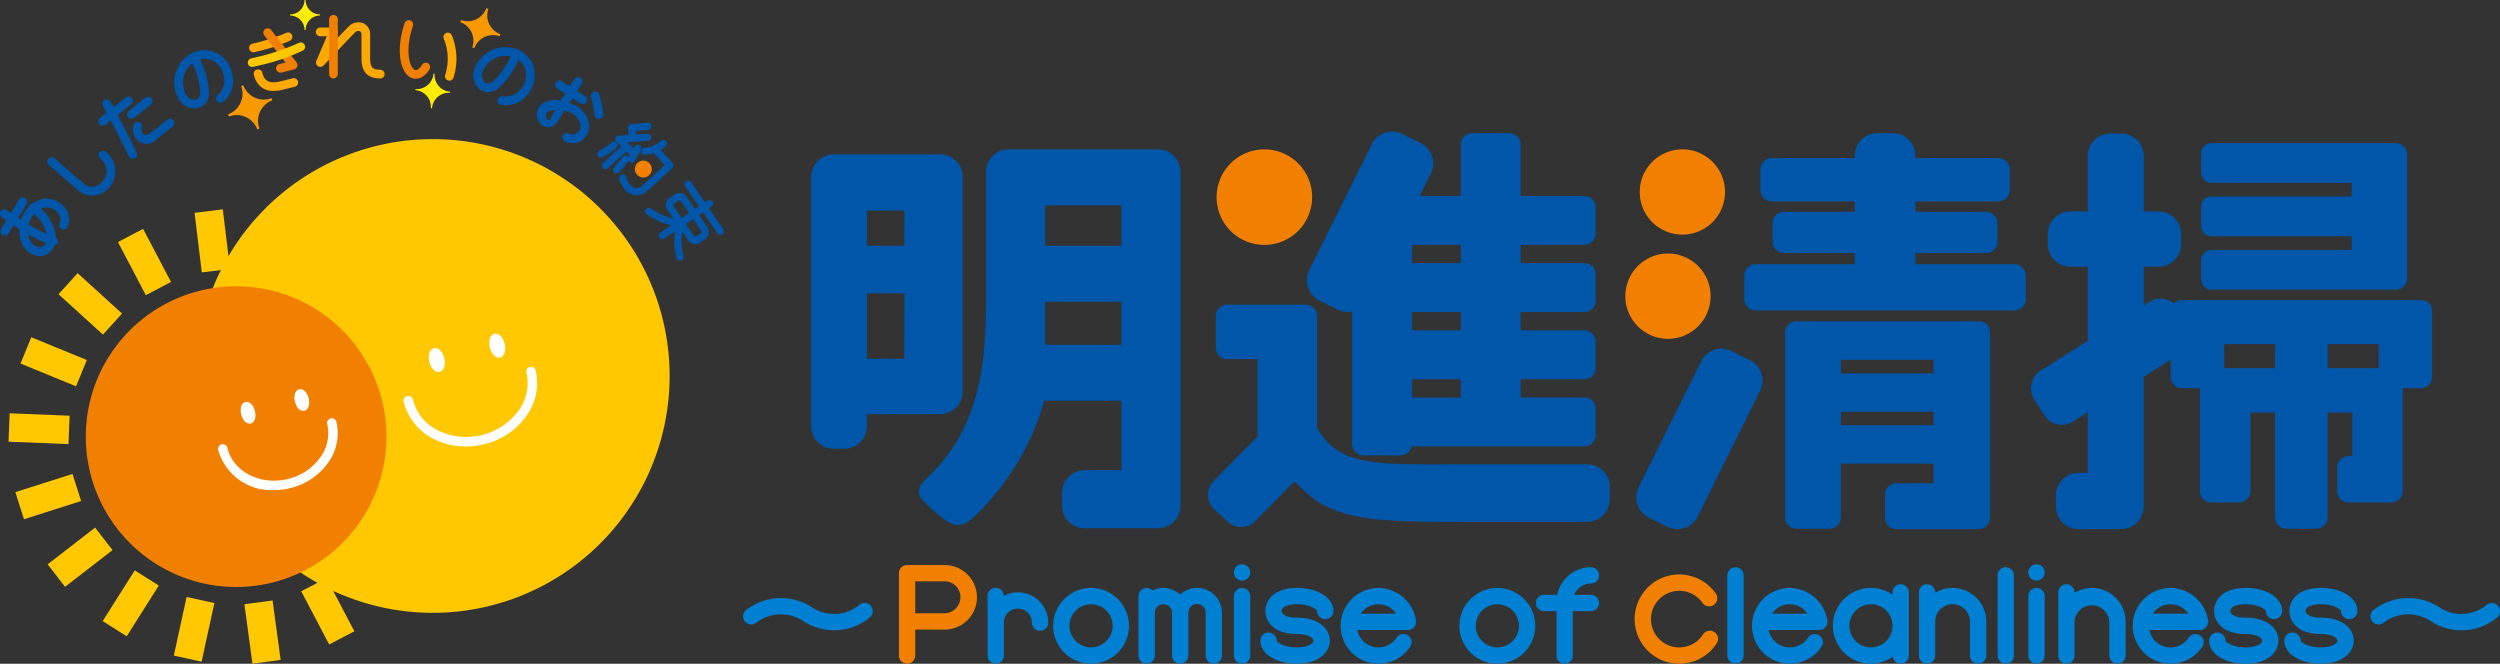 <svg xmlns="http://www.w3.org/2000/svg" xmlns:xlink="http://www.w3.org/1999/xlink" width="301.332" height="80" viewBox="0 0 301.332 80">
  <rect x="0" y="0" width="301.332" height="80" fill="#333333" stroke="none"/>
  <defs>
    <clipPath id="clip-path">
      <rect id="長方形_14288" data-name="長方形 14288" width="301.332" height="80" fill="none"/>
    </clipPath>
  </defs>
  <g id="グループ_4051" data-name="グループ 4051" clip-path="url(#clip-path)">
    <path id="パス_21925" data-name="パス 21925" d="M14.355,13.3a.524.524,0,0,0,.738.083l2.028-1.614a.525.525,0,0,0-.653-.822l-2.029,1.615a.526.526,0,0,0-.084.738" transform="translate(1.074 0.818)" fill="#0056a9"/>
    <path id="パス_21926" data-name="パス 21926" d="M19.778,13.506a.526.526,0,0,0-.738-.084l-1.949,1.551c-.206.166-.595.417-.859.248a.85.85,0,0,1-.256-.861.525.525,0,1,0-1.017-.256,1.87,1.87,0,0,0,.705,2,1.7,1.7,0,0,0,2.081-.309l1.949-1.551a.525.525,0,0,0,.084-.738" transform="translate(1.124 1.004)" fill="#0056a9"/>
    <path id="パス_21937" data-name="パス 21937" d="M69.257,16.625a.438.438,0,0,0-.587-.65,6.131,6.131,0,0,1-1.451.969.436.436,0,0,0-.236.571.419.419,0,0,0,.08.125.436.436,0,0,0,.491.111,7.009,7.009,0,0,0,1.7-1.126" transform="translate(5.05 1.197)" fill="#0056a9"/>
    <path id="パス_21955" data-name="パス 21955" d="M223.4,36.011H201.432a1.362,1.362,0,0,0-1.359,1.366V59.645a1.359,1.359,0,0,0,1.359,1.365h4a1.36,1.36,0,0,0,1.36-1.365V53.164h11.172V55.54H213.48a1.364,1.364,0,0,0-1.364,1.366v2.8a1.362,1.362,0,0,0,1.364,1.359H223.4a1.359,1.359,0,0,0,1.361-1.359V37.18a1.276,1.276,0,0,0-1.361-1.169m-5.438,12.527H206.792V46.914h11.173Zm0-6.245H206.792V40.64h11.173Z" transform="translate(15.091 2.717)" fill="#0056a9"/>
    <path id="パス_21956" data-name="パス 21956" d="M247.948,33.7h22.229a1.359,1.359,0,0,0,1.36-1.363V17.4a1.356,1.356,0,0,0-1.36-1.359H247.948a1.25,1.25,0,0,0-1.253,1.251v2.285a1.254,1.254,0,0,0,1.253,1.256h16.9v1.645h-16.9a1.253,1.253,0,0,0-1.253,1.252v2.289a1.251,1.251,0,0,0,1.253,1.25h16.9v1.645h-16.9a1.252,1.252,0,0,0-1.253,1.253v2.289a1.252,1.252,0,0,0,1.253,1.251" transform="translate(18.608 1.21)" fill="#0056a9"/>
    <g id="グループ_4326" data-name="グループ 4326">
      <g id="グループ_4318" data-name="グループ 4318">
        <g id="グループ_4316" data-name="グループ 4316">
          <g id="グループ_4315" data-name="グループ 4315">
            <g id="グループ_4314" data-name="グループ 4314">
              <path id="パス_21914" data-name="パス 21914" d="M78.28,37.531A28.549,28.549,0,1,1,43.9,16.367,28.55,28.55,0,0,1,78.28,37.531" transform="translate(1.656 1.176)" fill="#ffc800"/>
              <g id="グループ_4313" data-name="グループ 4313">
                <path id="パス_21919" data-name="パス 21919" d="M52.733,50.719a8.454,8.454,0,0,1-3.938-.952,6.788,6.788,0,0,1-3.542-4.43.571.571,0,0,1,1.112-.263,5.646,5.646,0,0,0,2.964,3.682,7.83,7.83,0,0,0,9.728-2.315,5.648,5.648,0,0,0,.99-4.621.57.57,0,1,1,1.109-.267A6.774,6.774,0,0,1,59.987,47.1a8.706,8.706,0,0,1-5.113,3.361,9.242,9.242,0,0,1-2.141.254" transform="translate(3.412 3.101)" fill="#fff"/>
                <path id="パス_21920" data-name="パス 21920" d="M48.685,39.026a.825.825,0,0,0-.568.643,2.066,2.066,0,0,0,.011.995c.173.725.621,1.231,1.087,1.231a.683.683,0,0,0,.148-.017c.51-.123.748-.826.556-1.64s-.735-1.329-1.235-1.212" transform="translate(3.625 2.943)" fill="#fff"/>
                <path id="パス_21921" data-name="パス 21921" d="M56.693,38.626c-.189-.8-.732-1.335-1.235-1.213a.825.825,0,0,0-.567.645,2.07,2.07,0,0,0,.011,1c.171.724.618,1.23,1.088,1.23a.563.563,0,0,0,.146-.019c.511-.119.752-.825.556-1.639" transform="translate(4.136 2.821)" fill="#fff"/>
              </g>
            </g>
            <g id="グループ_4312" data-name="グループ 4312">
              <g id="グループ_4311" data-name="グループ 4311">
                <path id="パス_21915" data-name="パス 21915" d="M45.367,46.015A18.122,18.122,0,1,1,23.542,32.58,18.12,18.12,0,0,1,45.367,46.015" transform="translate(0.725 2.42)" fill="#f28000"/>
                <g id="グループ_4310" data-name="グループ 4310">
                  <path id="パス_21916" data-name="パス 21916" d="M31.176,55.541a6.679,6.679,0,0,1-6.722-4.83.57.57,0,1,1,1.11-.263c.682,2.86,3.934,4.546,7.253,3.758a6.674,6.674,0,0,0,3.913-2.565,4.955,4.955,0,0,0,.87-4.057.57.57,0,1,1,1.109-.265A6.078,6.078,0,0,1,37.66,52.3a7.807,7.807,0,0,1-4.581,3.013,8.25,8.25,0,0,1-1.9.226" transform="translate(1.843 3.536)" fill="#fff"/>
                  <path id="パス_21917" data-name="パス 21917" d="M27.554,45.054a.765.765,0,0,0-.527.6,1.89,1.89,0,0,0,.009.9c.157.659.569,1.118,1,1.118a.545.545,0,0,0,.139-.017c.471-.112.694-.755.518-1.5s-.674-1.211-1.137-1.1" transform="translate(2.035 3.397)" fill="#fff"/>
                  <path id="パス_21918" data-name="パス 21918" d="M34.711,44.723c-.174-.73-.674-1.214-1.139-1.1s-.69.755-.514,1.495c.155.659.565,1.118,1,1.118a.611.611,0,0,0,.139-.016c.47-.112.694-.755.517-1.5" transform="translate(2.489 3.289)" fill="#fff"/>
                </g>
              </g>
              <g id="グループ_4309" data-name="グループ 4309">
                <path id="パス_24499" data-name="パス 24499" d="M0,0H3.425V7.232H0Z" transform="translate(14.216 29.176) rotate(-27.705)" fill="#ffc800"/>
                <path id="パス_24500" data-name="パス 24500" d="M0,0H3.426V7.233H0Z" transform="matrix(0.993, -0.121, 0.121, 0.993, 23.451, 25.65)" fill="#ffc800"/>
                <path id="パス_24498" data-name="パス 24498" d="M0,0H3.426V7.233H0Z" transform="matrix(0.673, -0.74, 0.74, 0.673, 7.054, 35.463)" fill="#ffc800"/>
                <path id="パス_24497" data-name="パス 24497" d="M0,0H3.427V7.234H0Z" transform="translate(2.473 43.819) rotate(-67.689)" fill="#ffc800"/>
                <path id="パス_24496" data-name="パス 24496" d="M0,0H3.426V7.234H0Z" transform="matrix(0.04, -0.999, 0.999, 0.04, 1.027, 53.239)" fill="#ffc800"/>
                <path id="パス_24495" data-name="パス 24495" d="M0,0H7.231V3.427H0Z" transform="translate(1.85 59.319) rotate(-17.673)" fill="#ffc800"/>
                <path id="パス_24494" data-name="パス 24494" d="M0,0H7.231V3.426H0Z" transform="matrix(0.791, -0.612, 0.612, 0.791, 5.744, 68.02)" fill="#ffc800"/>
                <path id="パス_24493" data-name="パス 24493" d="M0,0H7.234V3.427H0Z" transform="translate(12.376 74.862) rotate(-57.682)" fill="#ffc800"/>
                <path id="パス_24492" data-name="パス 24492" d="M0,0H7.232V3.427H0Z" transform="translate(20.952 79.022) rotate(-77.696)" fill="#ffc800"/>
                <path id="パス_24491" data-name="パス 24491" d="M0,0H3.426V7.232H0Z" transform="matrix(0.991, -0.134, 0.134, 0.991, 29.461, 72.833)" fill="#ffc800"/>
                <path id="パス_24490" data-name="パス 24490" d="M0,0H3.425V7.235H0Z" transform="matrix(0.886, -0.465, 0.465, 0.886, 36.312, 71.269)" fill="#ffc800"/>
              </g>
            </g>
          </g>
          <g id="グループ_4308" data-name="グループ 4308">
            <g id="グループ_4307" data-name="グループ 4307">
              <path id="パス_21940" data-name="パス 21940" d="M81.732,26.109,80,23.57l.3-.208a.437.437,0,1,0-.494-.722l-.3.206L77.87,20.452a.437.437,0,1,0-.722.491l1.635,2.4-.472.322L77.29,22.171a1.021,1.021,0,0,0-1.417-.268l-.626.427a1.022,1.022,0,0,0-.268,1.418l.723,1.058a7.768,7.768,0,0,1-2.7-1.212.437.437,0,0,0-.617.6.426.426,0,0,0,.1.106,8.651,8.651,0,0,0,2.925,1.336l-1.261.861a.437.437,0,1,0,.494.722l1.259-.86a8.686,8.686,0,0,0,.181,3.21.464.464,0,0,0,.062.137.437.437,0,0,0,.784-.357,7.788,7.788,0,0,1-.147-2.952l.721,1.058a1.024,1.024,0,0,0,1.42.268l.626-.429a1.021,1.021,0,0,0,.268-1.417L78.8,24.385l.473-.322L81.009,26.6a.437.437,0,0,0,.723-.493m-5.992-3.055.627-.427a.142.142,0,0,1,.2.038l1.021,1.492-.868.591L75.7,23.257a.146.146,0,0,1,.038-.2M79.1,26.37a.145.145,0,0,1-.038.2L78.437,27a.148.148,0,0,1-.2-.039L77.214,25.47l.868-.593Z" transform="translate(5.454 1.529)" fill="#0056a9"/>
              <g id="グループ_4306" data-name="グループ 4306">
                <g id="グループ_4305" data-name="グループ 4305">
                  <path id="パス_21928" data-name="パス 21928" d="M56.273,12.2a.526.526,0,0,1,.345-.987A2.3,2.3,0,0,0,58.872,10.2a2.551,2.551,0,0,0,.413-2.34A2.1,2.1,0,0,0,58.5,6.83a10.047,10.047,0,0,1-2.44,3.431,1.825,1.825,0,0,1-2.172.169,2.2,2.2,0,0,1-.723-2.482,4.013,4.013,0,0,1,4.571-2.58,3.4,3.4,0,0,1,2.539,2.147,3.579,3.579,0,0,1-.57,3.328,3.3,3.3,0,0,1-3.335,1.393.932.932,0,0,1-.1-.033m1.269-5.8a.557.557,0,0,0-.057-.015,2.987,2.987,0,0,0-3.309,1.842,1.166,1.166,0,0,0,.3,1.33.79.79,0,0,0,.946-.131A9.022,9.022,0,0,0,57.542,6.4" transform="translate(4.002 0.397)" fill="#0056a9"/>
                  <path id="パス_21935" data-name="パス 21935" d="M64.328,11.844,64.1,11.76l.36-.56.96.614a.524.524,0,0,0,.566-.883l-.96-.616.553-.861a.525.525,0,1,0-.884-.567l-.553.862-.959-.614a.524.524,0,1,0-.567.882l.96.615-.547.855a2.59,2.59,0,0,0-2.537.665,1.639,1.639,0,0,0-.006,1.974,1.254,1.254,0,0,0,1.049.561,1.319,1.319,0,0,0,1.1-.644l.875-1.368c.143.043.293.094.447.152a2.046,2.046,0,0,1,1.458,1.507,1.118,1.118,0,0,1-.376,1.053,1,1,0,0,1-1.05.037.525.525,0,0,0-.5.921.4.4,0,0,0,.07.038,2.037,2.037,0,0,0,2.11-.157,2.156,2.156,0,0,0,.783-2.041,3.058,3.058,0,0,0-2.127-2.338m-2.512,1.8c-.062.111-.133.17-.214.175a.207.207,0,0,1-.171-.073.647.647,0,0,1-.1-.74,1.331,1.331,0,0,1,1.063-.4Z" transform="translate(4.537 0.652)" fill="#0056a9"/>
                  <path id="パス_21936" data-name="パス 21936" d="M67.241,10.636a.525.525,0,0,0-1,.328,10.309,10.309,0,0,1,.418,2.116.525.525,0,0,0,.241.4.515.515,0,0,0,.32.081A.523.523,0,0,0,67.709,13a11.2,11.2,0,0,0-.468-2.367" transform="translate(4.995 0.775)" fill="#0056a9"/>
                </g>
                <path id="パス_21938" data-name="パス 21938" d="M70.651,18.436a.408.408,0,0,0,.048-.087c.012.017.02.035.033.052a.5.5,0,0,0,.11.088.439.439,0,0,0,.6-.166l.716-1.271a.437.437,0,1,0-.761-.43l-.13.228-.759-.736,2.514-.166a.438.438,0,0,0-.057-.873l-1.4.092-.047-.42,1.5-.124a.437.437,0,0,0-.073-.871L71,13.911a.439.439,0,0,0-.4.484l.091.831-1.224.08a.442.442,0,0,0-.383.285.436.436,0,0,0,.087.445l.018.019.586.568L67.6,18.592a.437.437,0,0,0,.587.648L70.4,17.234l.415.4-.143.254-.006.019a.37.37,0,0,0-.073-.09.436.436,0,0,0-.615.055l-1.069,1.277a.438.438,0,0,0,.013.573.316.316,0,0,0,.043.042.437.437,0,0,0,.617-.055Z" transform="translate(5.088 1.037)" fill="#0056a9"/>
                <path id="パス_21939" data-name="パス 21939" d="M75.829,18.468l-1.43-1.58A3.946,3.946,0,0,0,75,16.44a.438.438,0,1,0-.588-.648,3.186,3.186,0,0,1-1.987.829.438.438,0,0,0,.047.874,4.206,4.206,0,0,0,1.088-.225l1.324,1.459c-.132.124-.281.26-.438.405-.761.7-1.708,1.573-2.341,2.111a.87.87,0,0,1-.852.192,1.725,1.725,0,0,1-1-1.285.437.437,0,0,0-.845.223,3.066,3.066,0,0,0,.675,1.3,2.052,2.052,0,0,0,.908.6,1.746,1.746,0,0,0,1.679-.358c.651-.548,1.6-1.428,2.369-2.135.3-.276.565-.521.757-.695a.438.438,0,0,0,.03-.617" transform="translate(5.234 1.183)" fill="#0056a9"/>
                <path id="パス_21941" data-name="パス 21941" d="M73.191,19.016A1.016,1.016,0,1,1,72.175,18a1.017,1.017,0,0,1,1.015,1.014" transform="translate(5.367 1.358)" fill="#f28000"/>
              </g>
            </g>
            <g id="グループ_4304" data-name="グループ 4304">
              <g id="グループ_4298" data-name="グループ 4298">
                <path id="パス_21922" data-name="パス 21922" d="M7.866,23.438a2.829,2.829,0,0,0-2.4-1.172,3.175,3.175,0,0,0-1.445.54.531.531,0,0,0-.43.19.525.525,0,0,0-.116.27,4.067,4.067,0,0,0-.643.879,4.257,4.257,0,0,0-.289.68l-.361-.234L3.2,22.932a.525.525,0,1,0-.895-.548L1.314,24c-.287-.2-.467-.332-.474-.339a.524.524,0,0,0-.732.11.517.517,0,0,0,.108.733c.033.025.237.175.548.394L.125,25.936a.524.524,0,1,0,.894.548l.614-1c.215.14.448.291.693.445a3.622,3.622,0,0,0,.35,1.8,2.437,2.437,0,0,0,2.118,1.46,1.84,1.84,0,0,0,1.659-1.067c.035-.074.062-.146.09-.218a.53.53,0,0,0,.371-.24.5.5,0,0,0,.058-.139.517.517,0,0,0-.238-.576,5.249,5.249,0,0,0-1.785-3.465,2.175,2.175,0,0,1,.636-.176,1.8,1.8,0,0,1,1.435.75,1.122,1.122,0,0,1,.151,1.189.525.525,0,0,0,.926.489.573.573,0,0,0,.033-.061,2.167,2.167,0,0,0-.262-2.237m-3.075,4.7a1.424,1.424,0,0,1-1.177-.878,2.394,2.394,0,0,1-.212-.683,17.021,17.021,0,0,0,2.122,1.044c-.005.012-.009.023-.015.034a.776.776,0,0,1-.718.482m.854-1.6A18.81,18.81,0,0,1,3.463,25.4a3.219,3.219,0,0,1,.29-.748c.028-.048.054-.095.082-.142a2.9,2.9,0,0,1,.273-.375,4.888,4.888,0,0,1,1.537,2.41" transform="translate(0 1.67)" fill="#0056a9"/>
                <path id="パス_21923" data-name="パス 21923" d="M12.75,21.307a2.6,2.6,0,0,1-3.774.327L5.482,18.6a.525.525,0,0,1,.689-.793l3.5,3.034c1.32,1.147,2.819-.3,2.784-1.545a2.03,2.03,0,0,0-.77-1.469.526.526,0,1,1,.688-.795,3.031,3.031,0,0,1,1.13,2.235,2.989,2.989,0,0,1-.748,2.041" transform="translate(0.4 1.275)" fill="#0056a9"/>
                <path id="パス_21924" data-name="パス 21924" d="M13.348,13.043l1.617-1.287a.524.524,0,1,0-.653-.819L12.844,12.1c-.218-.405-.356-.655-.361-.665a.524.524,0,1,0-.918.505c.005.01.177.324.446.823l-.8.636a.525.525,0,0,0,.653.822l.647-.516c.65,1.227,1.509,2.889,2.178,4.318a.524.524,0,0,0,.7.252.45.45,0,0,0,.106-.063.529.529,0,0,0,.147-.635c-.709-1.514-1.629-3.285-2.293-4.537" transform="translate(0.831 0.817)" fill="#0056a9"/>
                <path id="パス_21927" data-name="パス 21927" d="M25.338,11.9A.525.525,0,0,1,24.8,11a2.3,2.3,0,0,0,.671-2.378A2.558,2.558,0,0,0,23.943,6.8a2.107,2.107,0,0,0-1.3-.059,10.05,10.05,0,0,1,1.067,4.07,1.827,1.827,0,0,1-1.264,1.778,2.2,2.2,0,0,1-2.368-1.038,4.012,4.012,0,0,1,.952-5.161,3.4,3.4,0,0,1,3.278-.573A3.58,3.58,0,0,1,26.5,8.393a3.289,3.289,0,0,1-1.071,3.451.49.49,0,0,1-.088.053M21.7,7.2l-.047.034a2.986,2.986,0,0,0-.708,3.721,1.161,1.161,0,0,0,1.21.625.793.793,0,0,0,.508-.811A9.062,9.062,0,0,0,21.7,7.2" transform="translate(1.473 0.424)" fill="#0056a9"/>
              </g>
              <g id="グループ_4303" data-name="グループ 4303">
                <g id="グループ_4301" data-name="グループ 4301">
                  <path id="パス_21932" data-name="パス 21932" d="M43.157,9.264c-1.521,0-2.259-.788-2.259-2.412V3.992a.424.424,0,0,0-.218-.427.6.6,0,0,0-.612.214c-.833.828-3.71,3.9-3.74,3.93a.524.524,0,0,1-.865-.566L36.727,4.18h-.783a.524.524,0,1,1,0-1.047h1.578a.524.524,0,0,1,.483.73l-.42.982c.7-.736,1.392-1.459,1.745-1.81A1.613,1.613,0,0,1,41.083,2.6a1.459,1.459,0,0,1,.864,1.395v2.86c0,1.167.373,1.364,1.21,1.364a.524.524,0,0,1,0,1.049" transform="translate(2.672 0.188)" fill="#fea800"/>
                  <path id="パス_21943" data-name="パス 21943" d="M37.411,9.325a.525.525,0,0,1-.525-.525V2.2a.525.525,0,1,1,1.05,0V8.8a.525.525,0,0,1-.525.525" transform="translate(2.782 0.127)" fill="#f28000"/>
                </g>
                <g id="グループ_4300" data-name="グループ 4300">
                  <g id="グループ_4299" data-name="グループ 4299">
                    <path id="パス_21929" data-name="パス 21929" d="M28.885,5.932c-.183.046-.3.074-.322.077a.524.524,0,0,1-.242-1.02l.006,0a23.466,23.466,0,0,0,4.047-1.295.525.525,0,0,1,.5.923,21.207,21.207,0,0,1-3.99,1.316" transform="translate(2.106 0.274)" fill="#fea800"/>
                    <path id="パス_21930" data-name="パス 21930" d="M33.232,8.119,31.7,8.5a.524.524,0,1,1-.25-1.018l.742-.182L29.618,4.011a.525.525,0,0,1,.826-.648l3.077,3.924a.524.524,0,0,1-.288.832" transform="translate(2.226 0.239)" fill="#f28000"/>
                    <path id="パス_21931" data-name="パス 21931" d="M33.4,9.867l-1.5.368c-2.467.605-3.22-.874-3.448-1.81a.524.524,0,1,1,1.018-.249c.181.735.581,1.432,2.179,1.042l1.5-.37a.525.525,0,0,1,.249,1.02" transform="translate(2.145 0.587)" fill="#fea800"/>
                    <path id="パス_21942" data-name="パス 21942" d="M29.426,7.465c-.587.143-.98.225-1.028.233a.524.524,0,0,1-.618-.408.538.538,0,0,1,.409-.619,27.11,27.11,0,0,0,5.717-1.855.524.524,0,1,1,.489.927,24.1,24.1,0,0,1-4.968,1.722" transform="translate(2.095 0.359)" fill="#ffc800"/>
                  </g>
                  <path id="パス_21944" data-name="パス 21944" d="M30.9,11.367l-.095-.254a2.653,2.653,0,0,1-3.416-1.563l-.253.092a2.66,2.66,0,0,1-1.564,3.417l.095.255a2.626,2.626,0,0,1,.925-.169,2.668,2.668,0,0,1,2.491,1.73l.253-.094A2.659,2.659,0,0,1,30.9,11.367" transform="translate(1.929 0.721)" fill="#f99900"/>
                  <path id="パス_21946" data-name="パス 21946" d="M34.385,0H34.25a1.74,1.74,0,0,1-1.738,1.738v.136A1.74,1.74,0,0,1,34.25,3.61h.136a1.74,1.74,0,0,1,1.738-1.737V1.738A1.74,1.74,0,0,1,34.385,0" transform="translate(2.452 0)" fill="#ffec00"/>
                </g>
                <g id="グループ_4302" data-name="グループ 4302">
                  <path id="パス_21933" data-name="パス 21933" d="M46.336,9.259a1.841,1.841,0,0,1-.184-.072c-1.259-.608-1.888-3.231-.758-6.57a.525.525,0,0,1,.995.337c-1,2.967-.4,4.989.219,5.288.355.169.766-.413.883-.595a.525.525,0,1,1,.883.567c-.786,1.222-1.624,1.172-2.038,1.045" transform="translate(3.38 0.171)" fill="#f28000"/>
                  <path id="パス_21934" data-name="パス 21934" d="M50.256,9.42a.526.526,0,0,1-.348-.647,6.4,6.4,0,0,0-.151-4.35.524.524,0,1,1,.936-.474,7.4,7.4,0,0,1,.223,5.114.524.524,0,0,1-.65.36l-.01,0" transform="translate(3.749 0.276)" fill="#fea800"/>
                  <path id="パス_21945" data-name="パス 21945" d="M55.069,2.827A2.372,2.372,0,0,1,54.982,1l-.254-.09a2.392,2.392,0,0,1-2.244,1.579,2.364,2.364,0,0,1-.8-.141l-.092.254a2.387,2.387,0,0,1,1.439,3.05l.254.091a2.377,2.377,0,0,1,3.049-1.438l.091-.254a2.375,2.375,0,0,1-1.351-1.228" transform="translate(3.891 0.069)" fill="#f99900"/>
                  <path id="パス_21947" data-name="パス 21947" d="M49.357,9.732a2.01,2.01,0,0,1-.482-1.47l-.134-.011a2.032,2.032,0,0,1-2.169,1.862l-.011.134a2.029,2.029,0,0,1,1.864,2.17l.134.011a2.031,2.031,0,0,1,2.168-1.864l.011-.133a2,2,0,0,1-1.381-.7" transform="translate(3.512 0.623)" fill="#ffec00"/>
                </g>
              </g>
            </g>
          </g>
        </g>
        <g id="グループ_4317" data-name="グループ 4317">
          <path id="パス_21948" data-name="パス 21948" d="M109.18,45.893V20.022a2.727,2.727,0,0,0-2.727-2.724H93.633a2.726,2.726,0,0,0-2.725,2.724V50.057a2.727,2.727,0,0,0,2.725,2.728h1.273a2.73,2.73,0,0,0,2.729-2.728V48.619h8.816a2.729,2.729,0,0,0,2.727-2.726m-7.027-3.962H97.636V34.047h4.517Zm0-13.617H97.636V24.079h4.517Z" transform="translate(6.857 1.305)" fill="#0056a9"/>
          <path id="パス_21949" data-name="パス 21949" d="M131.8,16.738H113.8a2.728,2.728,0,0,0-2.726,2.728V35.061c0,6.853-.572,15.146-6.962,21.126-1.161,1.083-1.611,1.9-.462,3.083a19.457,19.457,0,0,0,2.132,1.868c1.742,1.332,2.612,1.057,3.881-.109a31.3,31.3,0,0,0,8.445-13.995H127.4v8.371h-4.426a2.726,2.726,0,0,0-2.726,2.725v1.554a2.726,2.726,0,0,0,2.726,2.726H131.8a2.727,2.727,0,0,0,2.722-2.726V19.466a2.727,2.727,0,0,0-2.722-2.728M127.4,40.3h-9.2V35.107h9.2Zm0-11.94h-9.2V23.485h9.2Z" transform="translate(7.768 1.263)" fill="#0056a9"/>
          <path id="パス_21950" data-name="パス 21950" d="M147.87,22.5a5.757,5.757,0,1,1-5.755-5.758A5.754,5.754,0,0,1,147.87,22.5" transform="translate(10.285 1.263)" fill="#f28000"/>
          <path id="パス_21951" data-name="パス 21951" d="M194.061,21.879a5.139,5.139,0,1,1-5.138-5.141,5.138,5.138,0,0,1,5.138,5.141" transform="translate(13.862 1.263)" fill="#f28000"/>
          <path id="パス_21952" data-name="パス 21952" d="M192.445,33.551a5.139,5.139,0,1,1-5.138-5.135,5.141,5.141,0,0,1,5.138,5.135" transform="translate(13.74 2.144)" fill="#f28000"/>
          <path id="パス_21953" data-name="パス 21953" d="M190.791,59.322a2.739,2.739,0,0,1-3.658,1.228L184.9,59.44a2.725,2.725,0,0,1-1.225-3.651l7.545-15.2a2.725,2.725,0,0,1,3.653-1.226l2.228,1.107a2.719,2.719,0,0,1,1.225,3.654Z" transform="translate(13.833 2.948)" fill="#0056a9"/>
          <path id="パス_21954" data-name="パス 21954" d="M228.07,30.73H216.123V29.371h8.532a1.365,1.365,0,0,0,1.363-1.357V25.765a1.367,1.367,0,0,0-1.363-1.365h-8.532V23.146h10.014a1.359,1.359,0,0,0,1.362-1.36V19.295a1.362,1.362,0,0,0-1.362-1.366H216.123v-.285a2.727,2.727,0,0,0-2.728-2.725h-1.859a2.725,2.725,0,0,0-2.725,2.725v.285H198.8a1.362,1.362,0,0,0-1.36,1.366v2.491a1.359,1.359,0,0,0,1.36,1.36H208.81V24.4h-8.538a1.363,1.363,0,0,0-1.359,1.365v2.249a1.361,1.361,0,0,0,1.359,1.357h8.538V30.73H196.864a1.36,1.36,0,0,0-1.363,1.358v2.848a1.364,1.364,0,0,0,1.363,1.363H228.07a1.363,1.363,0,0,0,1.36-1.363V32.088a1.359,1.359,0,0,0-1.36-1.358" transform="translate(14.746 1.126)" fill="#0056a9"/>
          <path id="パス_21957" data-name="パス 21957" d="M274.617,35.044H245.824a1.352,1.352,0,0,0-.975.415,2.477,2.477,0,0,0-2.946-.212l-.683.428v-4.65H243a2.722,2.722,0,0,0,2.726-2.724V27.074A2.725,2.725,0,0,0,243,24.349H241.22V17.692a2.728,2.728,0,0,0-2.728-2.728H237.2a2.724,2.724,0,0,0-2.725,2.728v6.657h-2.095a2.721,2.721,0,0,0-2.722,2.725V28.3a2.719,2.719,0,0,0,2.722,2.724h2.095v8.933l-5.687,3.6a2.494,2.494,0,0,0-.767,3.445l1.22,1.922a2.5,2.5,0,0,0,3.442.773l1.792-1.14v7.31h-1.118a2.724,2.724,0,0,0-2.724,2.723v1.335a2.724,2.724,0,0,0,2.724,2.722h5.131a2.729,2.729,0,0,0,2.728-2.722V44.284l3.24-2.057V44.3a1.361,1.361,0,0,0,1.364,1.361H248V58.071a1.361,1.361,0,0,0,1.363,1.361h3.351a1.358,1.358,0,0,0,1.358-1.361V48.6h2.986V61.232a1.362,1.362,0,0,0,1.361,1.365h3.6a1.362,1.362,0,0,0,1.362-1.365V48.6h2.985v5.245H265.9a1.362,1.362,0,0,0-1.363,1.357v2.871a1.362,1.362,0,0,0,1.363,1.361h5.175a1.362,1.362,0,0,0,1.36-1.361V45.662h2.18a1.358,1.358,0,0,0,1.359-1.361V36.275a1.3,1.3,0,0,0-1.359-1.23m-23.7,5.307h6.143v2.9h-6.143Zm12.47,0h6.142v2.9h-6.142Z" transform="translate(17.17 1.129)" fill="#0056a9"/>
          <path id="パス_21958" data-name="パス 21958" d="M147.986,35.106l2.228,1.109a2.735,2.735,0,0,0,1.711.227V52.418a1.363,1.363,0,0,0,1.363,1.36h4.491a1.345,1.345,0,0,0,1.31-1.09h20.826a1.366,1.366,0,0,0,1.365-1.365V48.161a1.365,1.365,0,0,0-1.365-1.365h-7.675v-2.2h7.675a1.362,1.362,0,0,0,1.365-1.36V40.063a1.363,1.363,0,0,0-1.365-1.361h-7.675V36.5h7.675a1.365,1.365,0,0,0,1.365-1.363V31.968a1.364,1.364,0,0,0-1.365-1.365h-7.675V28.4h7.675a1.361,1.361,0,0,0,1.365-1.361V23.874a1.365,1.365,0,0,0-1.365-1.366h-7.675V16.3a1.362,1.362,0,0,0-1.364-1.364h-4.492a1.361,1.361,0,0,0-1.36,1.364v6.213h-4.961l1.351-2.719a2.719,2.719,0,0,0-1.226-3.65l-2.228-1.109a2.73,2.73,0,0,0-3.656,1.228l-7.543,15.191a2.721,2.721,0,0,0,1.227,3.655M165.023,46.8h-5.88v-2.2h5.88Zm0-8.095h-5.88V36.5h5.88Zm0-8.1h-5.88V28.4h5.88Z" transform="translate(11.048 1.113)" fill="#0056a9"/>
          <path id="パス_21959" data-name="パス 21959" d="M181.093,53.393H165.652c-9.689,0-14.558.327-17.119-4.443V35.515a1.367,1.367,0,0,0-1.363-1.367H137.7a1.368,1.368,0,0,0-1.365,1.367v3.834a1.368,1.368,0,0,0,1.365,1.365h3.65v9.335l-5.332,5.41a2.4,2.4,0,0,0,.149,3.379l1.613,1.478a2.386,2.386,0,0,0,3.378-.149l4.525-4.593h.326c4.178,4.815,9.506,4.749,21.247,4.749h14.309l-.023-.045a2.727,2.727,0,0,0,2.278-2.678v-1.48a2.726,2.726,0,0,0-2.727-2.726" transform="translate(10.212 2.576)" fill="#0056a9"/>
        </g>
      </g>
      <g id="グループ_4325" data-name="グループ 4325">
        <g id="グループ_4322" data-name="グループ 4322">
          <g id="グループ_4321" data-name="グループ 4321">
            <path id="パス_21965" data-name="パス 21965" d="M168.141,65.894a4.568,4.568,0,1,0,4.569,4.568,4.576,4.576,0,0,0-4.569-4.568m0,7.169a2.6,2.6,0,1,1,2.6-2.6,2.6,2.6,0,0,1-2.6,2.6" transform="translate(12.338 4.971)" fill="#0080d2"/>
            <path id="パス_21970" data-name="パス 21970" d="M178.773,66.9h-2.014a2.177,2.177,0,0,1,2.014-1.361.982.982,0,1,0,0-1.965,4.147,4.147,0,0,0-4.059,3.326h-1.6a.981.981,0,1,0,0,1.963h1.513v5.356a.983.983,0,1,0,1.967,0V68.865h2.176a.981.981,0,1,0,0-1.963" transform="translate(12.984 4.796)" fill="#0080d2"/>
            <g id="グループ_4319" data-name="グループ 4319">
              <path id="パス_21960" data-name="パス 21960" d="M101.733,75.222a.985.985,0,0,1-.982-.984V64.314a.984.984,0,0,1,.982-.983h4.532a3.889,3.889,0,0,1,0,7.779h-3.548v3.128a.983.983,0,0,1-.984.984m.984-6.079h3.548a1.951,1.951,0,0,0,1.9-1.948,1.9,1.9,0,0,0-1.9-1.9h-3.548Z" transform="translate(7.599 4.777)" fill="#f28000"/>
              <path id="パス_21962" data-name="パス 21962" d="M94.226,70.911a6.659,6.659,0,0,1-3.661-1.089,4.879,4.879,0,0,0-5.726.205.982.982,0,1,1-1.114-1.617,6.857,6.857,0,0,1,7.909-.237A4.779,4.779,0,0,0,97.24,67.9a.983.983,0,1,1,1.353,1.426,6.593,6.593,0,0,1-4.366,1.587" transform="translate(6.283 5.056)" fill="#0080d2"/>
              <path id="パス_21963" data-name="パス 21963" d="M114.34,66.421a3.6,3.6,0,0,0-1.695.437.981.981,0,0,0-1.962.017v7.171a.982.982,0,1,0,1.965,0v-3.97a1.692,1.692,0,0,1,3.384,0,.982.982,0,1,0,1.965,0,3.659,3.659,0,0,0-3.658-3.654" transform="translate(8.349 4.971)" fill="#0080d2"/>
              <path id="パス_21964" data-name="パス 21964" d="M122.607,65.894a4.568,4.568,0,1,0,4.569,4.568,4.575,4.575,0,0,0-4.569-4.568m0,7.169a2.6,2.6,0,1,1,2.6-2.6,2.6,2.6,0,0,1-2.6,2.6" transform="translate(8.903 4.971)" fill="#0080d2"/>
              <path id="パス_21966" data-name="パス 21966" d="M134.655,65.894a2.984,2.984,0,0,0-2.023.8,3,3,0,0,0-2.026-.8,2.962,2.962,0,0,0-1.313.315.975.975,0,0,0-.713-.315.985.985,0,0,0-.983.981v7.171a.983.983,0,1,0,1.966,0V68.9a1.043,1.043,0,1,1,2.086,0v5.144a.983.983,0,1,0,1.966,0V68.9a1.043,1.043,0,1,1,2.085,0v5.144a.982.982,0,1,0,1.965,0V68.9a3.01,3.01,0,0,0-3.01-3.008" transform="translate(9.624 4.971)" fill="#0080d2"/>
              <path id="パス_21967" data-name="パス 21967" d="M139.279,65.894a.984.984,0,0,0-.981.981v7.171a.982.982,0,1,0,1.965,0V66.875a.983.983,0,0,0-.984-.981" transform="translate(10.432 4.971)" fill="#0080d2"/>
              <path id="パス_21968" data-name="パス 21968" d="M154.822,65.893a4.568,4.568,0,1,0,3.789,7.124.983.983,0,1,0-1.627-1.1,2.605,2.605,0,0,1-4.716-.955h6.1a.988.988,0,0,0,.972-1.132,4.629,4.629,0,0,0-4.52-3.934m-2.145,3.1a2.574,2.574,0,0,1,4.271,0Z" transform="translate(11.334 4.97)" fill="#0080d2"/>
              <path id="パス_21969" data-name="パス 21969" d="M145.667,65.894c-2.8,0-3.8,1.5-3.8,2.775s.995,2.777,3.8,2.777c1.231,0,1.995.422,1.995.808s-.764.81-1.995.81c-1.564,0-2.4-.619-2.438-.81a.982.982,0,0,0-1.965,0c0,1.583,1.892,2.777,4.4,2.777,2.72,0,3.961-1.439,3.961-2.777,0-1.378-1.225-2.775-3.961-2.775-1.1,0-1.834-.324-1.834-.81s.737-.81,1.834-.81c1.568,0,2.4.625,2.441.81a.982.982,0,1,0,1.965,0c0-1.584-1.895-2.775-4.406-2.775" transform="translate(10.655 4.971)" fill="#0080d2"/>
              <path id="パス_21971" data-name="パス 21971" d="M139.279,63.246a.983.983,0,1,0,.984.983.984.984,0,0,0-.984-.983" transform="translate(10.432 4.771)" fill="#0080d2"/>
            </g>
          </g>
        </g>
        <g id="グループ_4324" data-name="グループ 4324">
          <path id="パス_21972" data-name="パス 21972" d="M228.319,65.894a.982.982,0,0,0-.981.981v7.171a.982.982,0,1,0,1.965,0V66.875a.986.986,0,0,0-.984-.981" transform="translate(17.148 4.971)" fill="#0080d2"/>
          <path id="パス_21973" data-name="パス 21973" d="M243.606,65.893a4.568,4.568,0,1,0,3.785,7.124.983.983,0,1,0-1.627-1.1,2.6,2.6,0,0,1-4.714-.955h6.1a.986.986,0,0,0,.97-1.132,4.624,4.624,0,0,0-4.516-3.934m-2.151,3.1a2.579,2.579,0,0,1,4.276,0Z" transform="translate(18.03 4.97)" fill="#0080d2"/>
          <path id="パス_21975" data-name="パス 21975" d="M252,65.894c-2.8,0-3.8,1.5-3.8,2.775s.995,2.777,3.8,2.777c1.232,0,1.993.422,1.993.808s-.76.81-1.993.81c-1.565,0-2.4-.619-2.439-.81a.982.982,0,0,0-1.965,0c0,1.583,1.894,2.777,4.4,2.777,2.722,0,3.959-1.439,3.959-2.777,0-1.378-1.222-2.775-3.959-2.775-1.1,0-1.835-.324-1.835-.81s.738-.81,1.835-.81c1.569,0,2.4.625,2.44.81a.982.982,0,1,0,1.965,0c0-1.584-1.892-2.775-4.4-2.775" transform="translate(18.676 4.971)" fill="#0080d2"/>
          <path id="パス_21976" data-name="パス 21976" d="M260.434,65.894c-2.8,0-3.8,1.5-3.8,2.775s.995,2.777,3.8,2.777c1.231,0,1.994.422,1.994.808s-.763.81-1.994.81c-1.563,0-2.4-.619-2.44-.81a.982.982,0,0,0-1.965,0c0,1.583,1.892,2.777,4.4,2.777,2.719,0,3.962-1.439,3.962-2.777,0-1.378-1.227-2.775-3.962-2.775-1.1,0-1.833-.324-1.833-.81s.736-.81,1.833-.81c1.569,0,2.4.625,2.441.81a.982.982,0,1,0,1.965,0c0-1.584-1.895-2.775-4.406-2.775" transform="translate(19.312 4.971)" fill="#0080d2"/>
          <path id="パス_21978" data-name="パス 21978" d="M224.873,63.576a.983.983,0,0,0-.983.981V74.22a.983.983,0,1,0,1.966,0V64.557a.984.984,0,0,0-.983-.981" transform="translate(16.888 4.796)" fill="#0080d2"/>
          <g id="グループ_4323" data-name="グループ 4323">
            <path id="パス_21961" data-name="パス 21961" d="M188.583,75.144a5.379,5.379,0,1,1,4.407-8.467.983.983,0,0,1-1.609,1.131,3.41,3.41,0,1,0,.074,3.806.982.982,0,1,1,1.651,1.066,5.364,5.364,0,0,1-4.523,2.464" transform="translate(13.819 4.857)" fill="#f28000"/>
            <path id="パス_21974" data-name="パス 21974" d="M200.925,65.893a4.568,4.568,0,1,0,3.791,7.124.983.983,0,1,0-1.628-1.1,2.606,2.606,0,0,1-4.717-.955h6.1a.986.986,0,0,0,.973-1.132,4.627,4.627,0,0,0-4.52-3.934m-2.145,3.1a2.575,2.575,0,0,1,4.272,0Z" transform="translate(14.811 4.97)" fill="#0080d2"/>
            <path id="パス_21977" data-name="パス 21977" d="M194.579,63.576a.982.982,0,0,0-.983.981V74.22a.982.982,0,1,0,1.964,0V64.557a.983.983,0,0,0-.981-.981" transform="translate(14.603 4.796)" fill="#0080d2"/>
            <path id="パス_21979" data-name="パス 21979" d="M219.135,65.925a4.014,4.014,0,0,0-2.1.6v-.057a.983.983,0,1,0-1.967,0v7.608a.983.983,0,1,0,1.967,0V69.985a2.095,2.095,0,0,1,4.19,0v4.092a.982.982,0,1,0,1.965,0V69.985a4.064,4.064,0,0,0-4.058-4.06" transform="translate(16.222 4.94)" fill="#0080d2"/>
            <path id="パス_21980" data-name="パス 21980" d="M213.6,65.485a.982.982,0,0,0-.982.984v.28a4.57,4.57,0,1,0,.027,7.466.972.972,0,0,0,.955.846.986.986,0,0,0,.984-.984V66.469a.985.985,0,0,0-.984-.984m-3.585,7.609a2.6,2.6,0,1,1,2.6-2.6,2.6,2.6,0,0,1-2.6,2.6" transform="translate(15.497 4.94)" fill="#0080d2"/>
          </g>
          <path id="パス_21981" data-name="パス 21981" d="M234.75,65.925a4.015,4.015,0,0,0-2.1.6v-.058a.982.982,0,1,0-1.965,0v7.608a.982.982,0,1,0,1.965,0V69.985a2.1,2.1,0,0,1,4.192,0v4.092a.982.982,0,1,0,1.965,0V69.985a4.064,4.064,0,0,0-4.06-4.06" transform="translate(17.4 4.94)" fill="#0080d2"/>
          <path id="パス_21982" data-name="パス 21982" d="M281.021,67.934a.981.981,0,0,0-1.387-.037,4.78,4.78,0,0,1-5.606.275,6.855,6.855,0,0,0-7.909.236.982.982,0,1,0,1.114,1.617,4.88,4.88,0,0,1,5.727-.2,6.661,6.661,0,0,0,3.659,1.089,6.589,6.589,0,0,0,4.366-1.587.981.981,0,0,0,.037-1.389" transform="translate(20.041 5.056)" fill="#0080d2"/>
          <path id="パス_21983" data-name="パス 21983" d="M228.319,63.246a.983.983,0,1,0,.984.983.982.982,0,0,0-.984-.983" transform="translate(17.148 4.771)" fill="#0080d2"/>
        </g>
      </g>
    </g>
  </g>
</svg>

